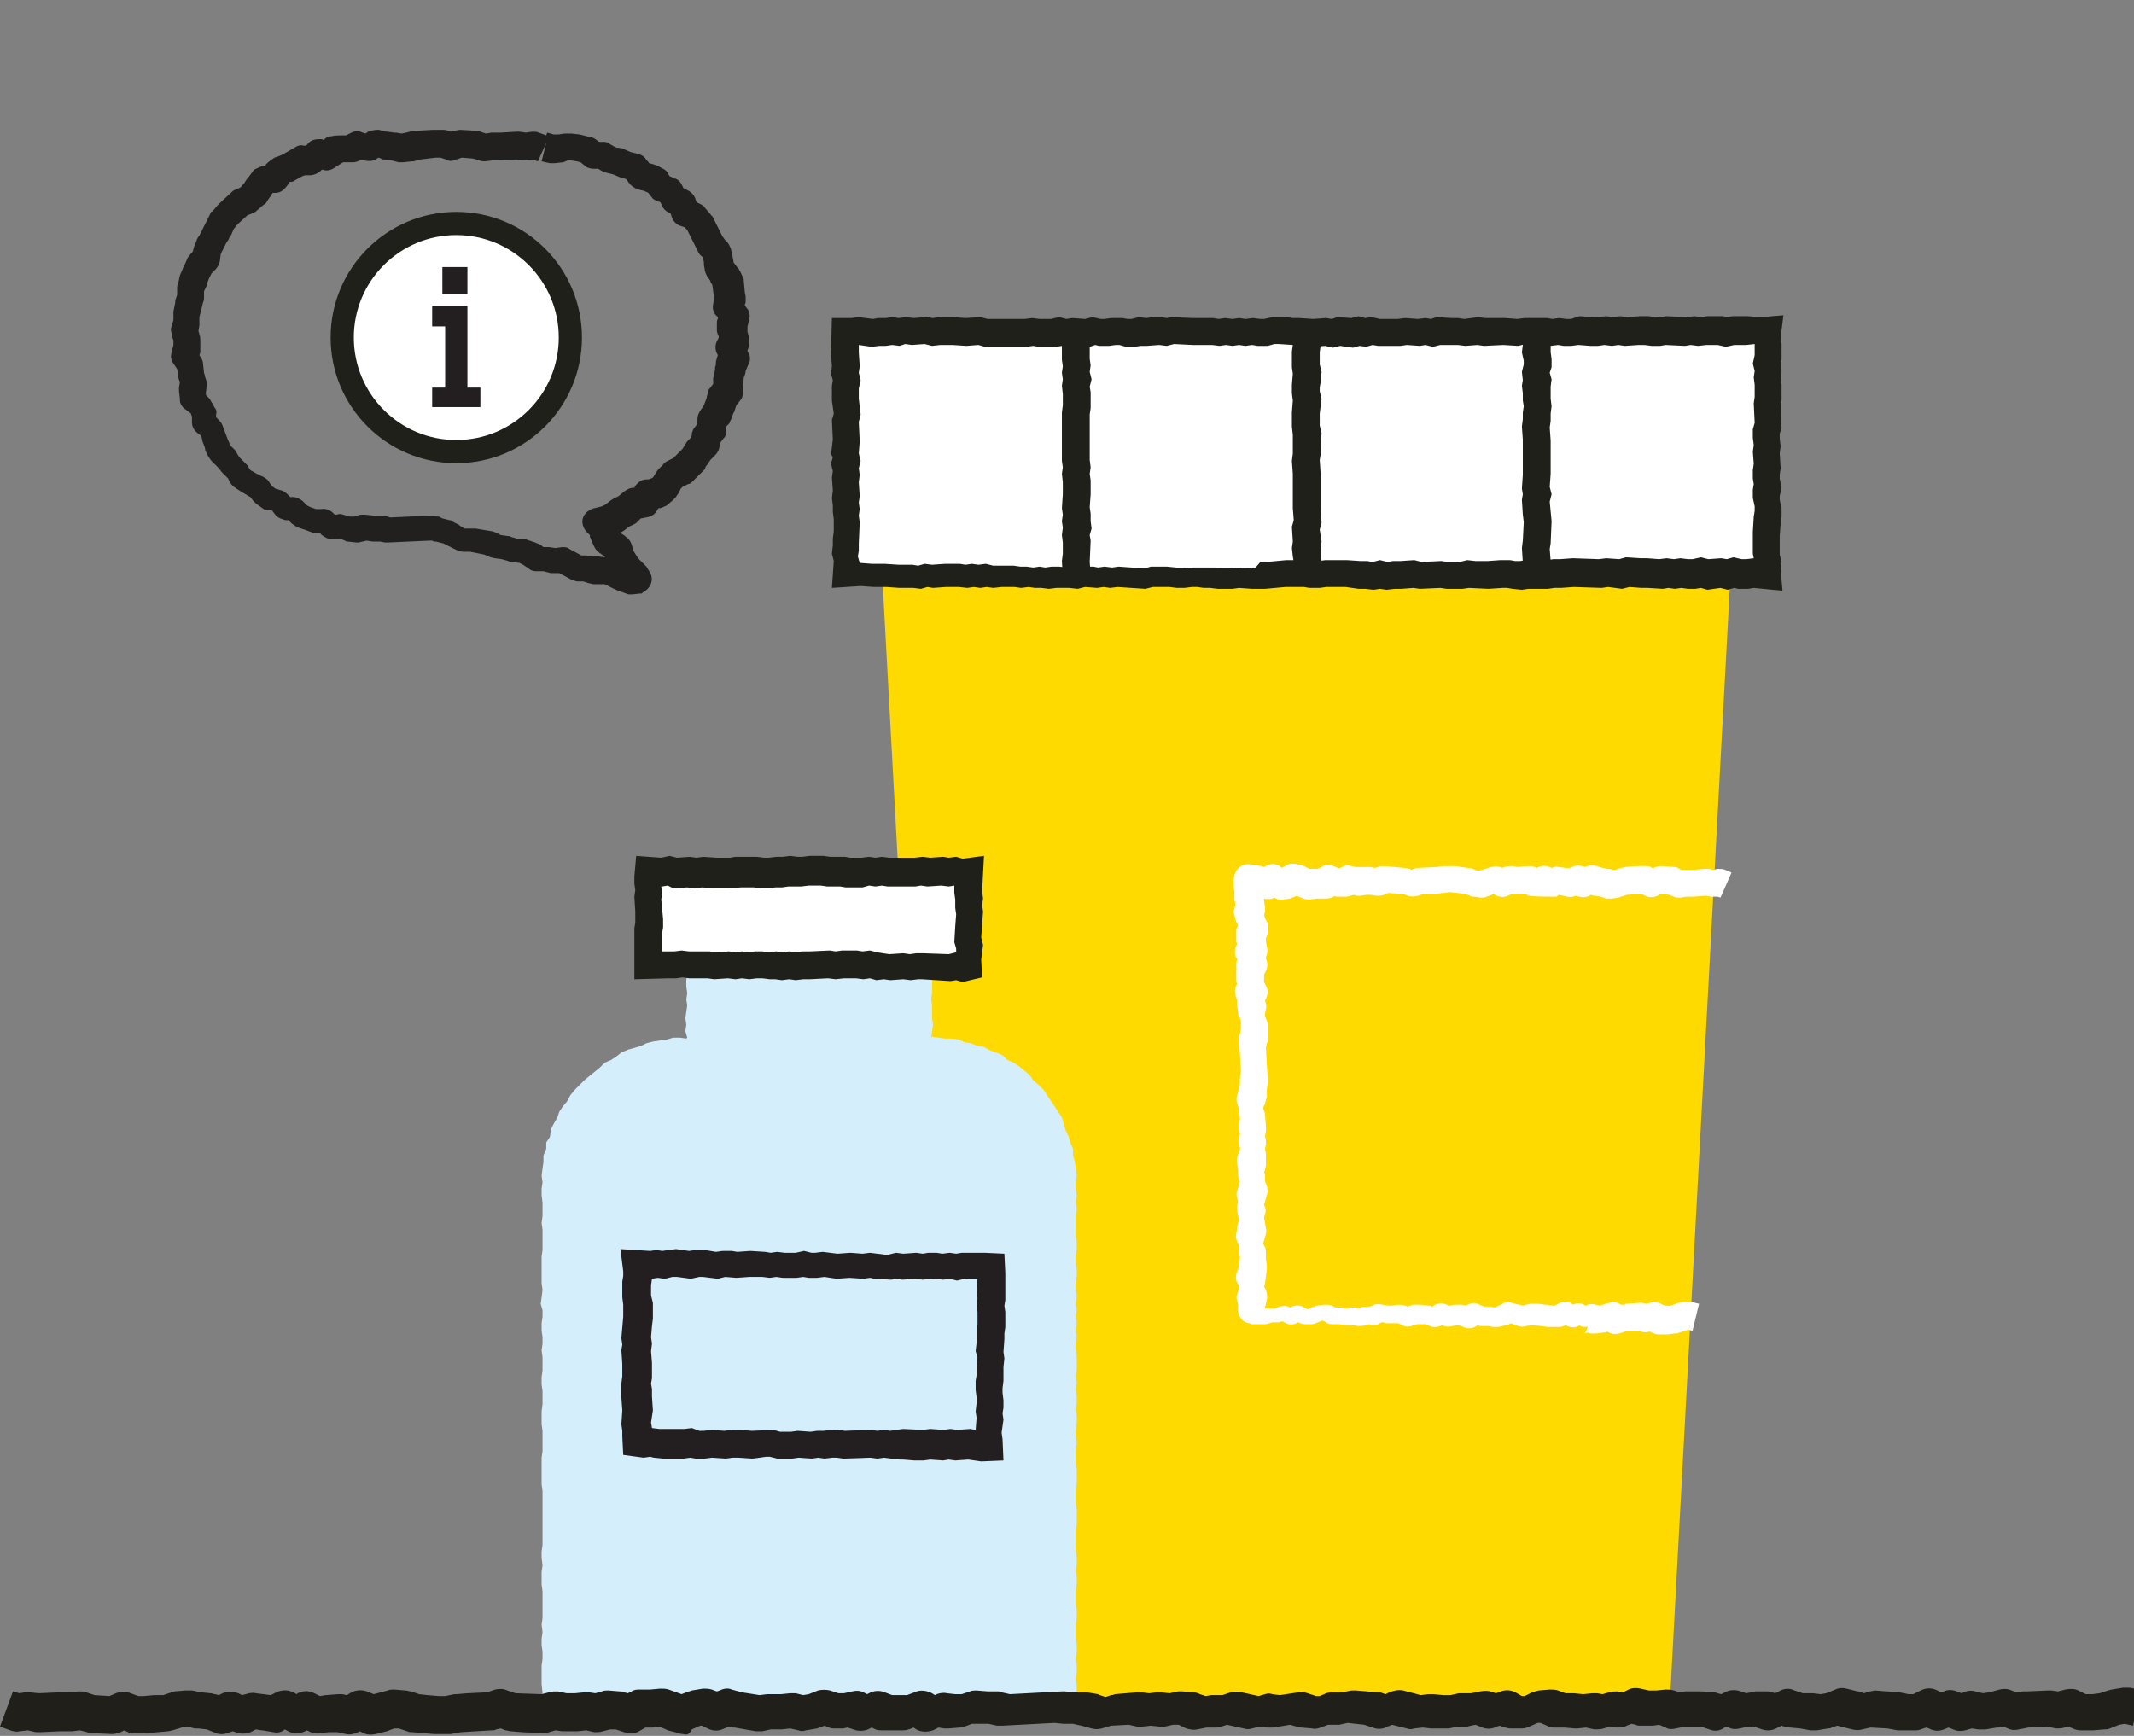 <?xml version="1.0" encoding="utf-8"?>
<!-- Generator: Adobe Illustrator 26.0.3, SVG Export Plug-In . SVG Version: 6.00 Build 0)  -->
<svg version="1.1" id="Layer_1" xmlns="http://www.w3.org/2000/svg" xmlns:xlink="http://www.w3.org/1999/xlink" x="0px" y="0px"
	 viewBox="0 0 230.1 187.2" style="enable-background:new 0 0 230.1 187.2;" xml:space="preserve">
<rect x="0" y="0" width="230.1" height="187.2" fill="#808080" stroke="none"/>
<style type="text/css">
	.st0{fill:#FEDA00;}
	.st1{fill:#D5EEFB;}
	.st2{fill:#FFFFFF;}
	.st3{fill:#20201B;}
	.st4{fill:#231F20;}
	.st5{fill:#201F1A;}
	.st6{fill:#221F1F;}
	.st7{fill:#FFFFFF;stroke:#20201B;stroke-width:2.5;stroke-miterlimit:10;}
</style>
<polygon class="st0" points="101.8,184.6 93.7,35.8 188,35.8 180,184.6 "/>
<polygon class="st1" points="116,127.5 116,128.2 116.1,128.9 116,129.6 116.1,130.4 116,131.1 116,131.8 116,132.5 116,133.3 
	116.1,134 116.1,134.7 116,135.4 116,136.1 116.1,136.9 116.1,137.6 116,138.3 116,139 116.1,139.7 116,140.5 116.1,141.2 
	116,141.9 116.1,142.6 116,143.4 116.1,144.1 116,144.8 116,145.5 116.1,146.2 116.1,147 116.1,147.7 116,148.4 116.1,149.1 
	116,149.8 116.1,150.6 116.1,151.3 116,152 116.1,152.7 116.1,153.4 116,154.2 116,154.9 116.1,155.6 116,156.3 116,157.1 
	116,157.8 116.1,158.5 116.1,159.2 116.1,160 116,160.7 116,161.4 116,162.1 116.1,162.8 116.1,163.6 116.1,164.3 116,165 
	116,165.7 116,166.5 116,167.2 116.1,167.9 116.1,168.6 116,169.4 116.1,170.1 116.1,170.8 116,171.5 116,172.3 116,173 
	116.1,173.7 116.1,174.4 116,175.2 116,175.9 116,176.6 116.1,177.3 116.1,178.1 116,178.8 116.1,179.5 116.1,180.2 116,181 
	116.1,181.7 116.1,182.4 116.1,183.2 116,183.9 116.1,184.7 115.3,184.7 114.6,184.6 113.9,184.7 113.2,184.7 112.5,184.6 
	111.7,184.6 111,184.6 110.3,184.6 109.6,184.7 108.9,184.7 108.1,184.6 107.4,184.7 106.7,184.6 106,184.7 105.3,184.6 
	104.6,184.7 103.8,184.6 103.1,184.6 102.4,184.6 101.7,184.6 101,184.7 100.3,184.6 99.5,184.6 98.8,184.6 98.1,184.7 97.4,184.7 
	96.7,184.7 95.9,184.6 95.2,184.6 94.5,184.7 93.8,184.6 93.1,184.7 92.4,184.6 91.6,184.7 90.9,184.6 90.2,184.7 89.5,184.7 
	88.8,184.6 88.1,184.5 87.3,184.6 86.6,184.7 85.9,184.7 85.2,184.6 84.4,184.5 83.7,184.6 83,184.6 82.3,184.7 81.6,184.6 
	80.9,184.6 80.1,184.6 79.4,184.7 78.7,184.7 78,184.6 77.2,184.6 76.5,184.6 75.8,184.5 75.1,184.7 74.4,184.6 73.6,184.6 
	72.9,184.6 72.2,184.7 71.5,184.7 70.8,184.7 70,184.6 69.3,184.6 68.6,184.6 67.9,184.6 67.2,184.6 66.4,184.7 65.7,184.6 
	65,184.7 64.3,184.6 63.5,184.5 62.8,184.7 62.1,184.6 61.4,184.6 60.6,184.6 59.9,184.6 59.2,184.6 58.4,184.7 58.5,183.9 
	58.4,183.2 58.5,182.5 58.4,181.7 58.4,181 58.4,180.3 58.4,179.6 58.5,178.9 58.5,178.1 58.4,177.4 58.4,176.7 58.5,176 
	58.4,175.2 58.5,174.5 58.5,173.8 58.5,173.1 58.5,172.4 58.5,171.6 58.4,170.9 58.4,170.2 58.4,169.5 58.5,168.8 58.4,168 
	58.4,167.3 58.5,166.6 58.5,165.9 58.5,165.1 58.5,164.4 58.5,163.7 58.5,163 58.5,162.3 58.5,161.6 58.5,160.8 58.4,160.1 
	58.4,159.4 58.4,158.7 58.4,157.9 58.4,157.2 58.5,156.5 58.5,155.8 58.5,155.1 58.5,154.3 58.4,153.6 58.4,152.9 58.4,152.2 
	58.5,151.4 58.5,150.7 58.5,150 58.4,149.3 58.4,148.5 58.5,147.8 58.5,147.1 58.5,146.4 58.4,145.6 58.5,144.9 58.5,144.2 
	58.4,143.5 58.4,142.7 58.5,142 58.5,141.3 58.3,140.6 58.4,139.9 58.5,139.1 58.4,138.4 58.4,137.7 58.4,137 58.4,136.2 
	58.4,135.5 58.5,134.8 58.5,134 58.5,133.3 58.5,132.6 58.4,131.9 58.5,131.1 58.5,130.4 58.5,129.7 58.4,128.9 58.4,128.2 
	58.5,127.5 58.4,126.8 58.5,126 58.6,125.3 58.6,124.6 58.9,123.9 58.9,123.2 59.3,122.6 59.4,121.8 59.7,121.2 60.1,120.5 
	60.3,119.9 60.7,119.3 61.2,118.7 61.5,118.1 62,117.5 62.5,117 63,116.5 63.6,116 64.1,115.6 64.7,115.1 65.2,114.6 65.9,114.3 
	66.5,113.9 67,113.5 67.7,113.2 68.4,113 69.1,112.8 69.7,112.5 70.5,112.3 71.2,112.2 71.9,112.1 72.6,111.9 73.3,111.9 74,112 
	74.1,111.9 73.9,111.2 74,110.5 73.9,109.8 74,109.1 74.1,108.4 74,107.8 74.1,107.1 74,106.4 74,105.7 74.1,105 74.1,104.3 
	74.7,104.2 75.4,104.3 76.2,104.4 76.9,104.3 77.6,104.2 78.3,104.3 79,104.2 79.7,104.2 80.4,104.4 81.1,104.2 81.9,104.2 
	82.6,104.2 83.3,104.2 84,104.2 84.7,104.3 85.4,104.4 86.1,104.3 86.9,104.4 87.6,104.3 88.3,104.2 89,104.3 89.7,104.4 
	90.4,104.2 91.1,104.3 91.8,104.2 92.6,104.2 93.3,104.2 94,104.3 94.7,104.3 95.4,104.3 96.1,104.4 96.9,104.3 97.6,104.3 
	98.3,104.4 99,104.3 99.7,104.2 100.4,104.3 100.4,105 100.5,105.7 100.5,106.4 100.5,107.1 100.4,107.7 100.5,108.4 100.5,109.1 
	100.5,109.8 100.6,110.5 100.5,111.2 100.4,111.9 100.5,111.8 101.2,111.9 101.9,112 102.6,112 103.4,112.1 104,112.4 104.7,112.5 
	105.4,112.8 106.1,112.9 106.8,113.3 107.4,113.5 108.1,113.8 108.6,114.3 109.3,114.6 109.9,115 110.5,115.5 111,115.9 
	111.4,116.5 112,117 112.5,117.5 112.9,118.1 113.3,118.7 113.7,119.3 114.1,119.9 114.5,120.5 114.7,121.2 114.9,121.9 
	115.2,122.5 115.4,123.2 115.7,123.9 115.7,124.6 115.9,125.3 116,126 116.1,126.8 "/>
<polygon class="st2" points="104.6,104.3 103.9,104.4 103.1,104.2 102.4,104.4 101.7,104.3 101,104.3 100.3,104.3 99.6,104.2 
	98.8,104.2 98.1,104.3 97.4,104.2 96.7,104.3 95.9,104.4 95.2,104.3 94.5,104.4 93.8,104.2 93.1,104.3 92.3,104.2 91.6,104.2 
	90.9,104.2 90.2,104.3 89.5,104.2 88.7,104.2 88,104.3 87.3,104.3 86.6,104.3 85.8,104.3 85.1,104.3 84.4,104.3 83.7,104.2 
	83,104.3 82.2,104.2 81.5,104.3 80.8,104.4 80.1,104.3 79.4,104.4 78.6,104.3 77.9,104.4 77.2,104.4 76.5,104.2 75.7,104.3 
	75,104.3 74.3,104.3 73.6,104.2 72.8,104.3 72.1,104.3 71.4,104.3 70.6,104.3 69.9,104.3 69.8,103.6 69.9,102.8 69.9,102.1 
	69.8,101.4 69.9,100.7 70,99.9 70,99.2 69.9,98.5 69.9,97.8 69.8,97 69.9,96.3 69.8,95.6 69.8,94.8 69.9,94.1 70.6,94.1 71.3,94.1 
	72.1,94 72.8,94.2 73.5,94.1 74.2,94 74.9,94.1 75.7,94.1 76.4,94.1 77.1,94.2 77.8,94.2 78.5,94.2 79.3,94.1 80,94.1 80.7,94.1 
	81.4,94.1 82.1,94.2 82.9,94.2 83.6,94.1 84.3,94.2 85,94.1 85.8,94.2 86.5,94.2 87.2,94 87.9,94.1 88.7,94 89.4,94.1 90.1,94.1 
	90.8,94.1 91.5,94.2 92.3,94.2 93,94.2 93.7,94.1 94.4,94.2 95.1,94 95.9,94.2 96.6,94.1 97.3,94.1 98,94.1 98.8,94.1 99.5,94 
	100.2,94.2 100.9,94.1 101.7,94.1 102.4,94.2 103.1,94.1 103.9,94.2 104.6,94.1 104.6,94.8 104.5,95.6 104.5,96.3 104.6,97 
	104.5,97.7 104.7,98.5 104.6,99.2 104.5,99.9 104.5,100.6 104.5,101.4 104.7,102.1 104.6,102.8 104.5,103.6 "/>
<path class="st3" d="M103.8,105.9l-0.7-0.2l-0.6,0.1l-3.1-0.2H99l-0.8,0.1l-0.8-0.1l-1.4,0.1l-0.7-0.1l-0.8,0.1l-0.7-0.2l-0.7,0.1
	l-0.8-0.1H91l-0.9,0.1l-0.8-0.1l-2,0.1h-0.7l-0.8,0.1l-0.7-0.1l-0.8,0.1l-0.7-0.1H83l-0.8-0.1h-0.6l-0.8,0.1l-0.8-0.1l-0.7,0.1
	l-0.8-0.1l-1.5,0.1l-0.7-0.1h-0.6H75h-0.7l-0.7-0.1l-0.7,0.1h-0.8l-3.7,0.1v-2.3v-0.8v-1.4v-1l0.1-0.6v-0.6v-0.6l-0.1-1.6l0.1-0.7
	l-0.1-0.7v-0.8l0.2-2.2l2.7,0.2l0.9-0.2l0.8,0.2l1.4-0.1l0.7,0.1l0.7-0.1l1.5,0.1H78h0.7l0.6-0.1h1.5h0.8l0.8,0.1h0.5l0.8-0.1h0.7
	l0.8-0.1l0.8,0.1h0.5l0.8-0.1H88h0.8l0.7,0.1h0.6h1l0.6,0.1h1.2l0.8-0.1l0.7,0.1l0.7-0.1l0.8,0.1h1.3H98h0.6l0.9-0.1l0.8,0.1
	l1.4-0.1l0.6,0.1l0.8-0.1l0.7,0.2l2.3-0.3l-0.2,3.8l0.1,0.8l-0.1,0.7l0.1,0.7l-0.2,2.8l0.2,0.8l-0.2,1.6l0.1,1.9L103.8,105.9z
	 M95.2,102.8l0.7,0.1l1.5-0.1l0.7,0.1l0.7-0.1h0.7l2.8,0.1l0.8-0.2v-0.4l-0.2-0.7l0.1-1.7l0.1-1.3l-0.1-0.7l0-0.9l-0.1-0.7v-0.8
	l-0.6,0.1l-0.8-0.1l-1.5,0.1l-0.7-0.1l-0.6,0.1H98h-0.8h-1.5l-0.6-0.1l-0.7,0.1l-0.7-0.1L93,95.7h-1.8l-0.6-0.1H90h-0.8l-0.7-0.1
	h-0.7h-0.6l-0.8,0.1h-0.8l-0.6,0l-0.7,0.1h-0.7l-0.8,0.1H82l-0.7-0.1h-0.6h-0.8l-1.4,0.1h-0.8H77l-1.3-0.1l-0.8,0.1l-0.8-0.1
	l-1.5,0.1L72,95.5l-0.6,0.1h-0.1l0.1,0.7L71.3,97l0.2,2.1v0.9l-0.1,0.6v0.6v1.4H72h0.7l0.8-0.1l0.8,0.1h0.6h0.8h0.8l0.7,0.1l1.4-0.1
	l0.7,0.1l0.7-0.1l0.7,0.1l0.7-0.1h0.8l0.7,0.1l0.8-0.1l0.7,0.1l0.7-0.1l0.7,0.1l0.7-0.1h0.8l2.2-0.1l0.6,0.1l0.7-0.1h1.6l0.6,0.1
	l0.8-0.1l0.8,0.2L95.2,102.8z"/>
<path class="st4" d="M96.1,157.3l-0.8-0.1l-0.7,0.1l-0.8-0.1l-2.9,0.1l-0.7-0.1h-0.5l-0.8,0.1l-0.7-0.1l-0.7,0.1l-1.4-0.1l-0.7,0.1
	h-0.8h-0.8l-0.8-0.2h-0.4l-0.7,0.1l-0.8,0.1l-1.5-0.1H79l-0.8,0.1l-1.5-0.1l-0.7,0.1h-1l-0.6-0.1l-0.7,0.1h-0.8h-1.4l-1-0.1
	l-0.4-0.1l-0.7,0.1l-2.2-0.3l-0.1-2v-0.6l-0.1-0.7l0.1-1.5l-0.1-1.4V150v-0.8l0.1-0.8v-0.6v-0.7l-0.1-1.5l0.1-0.6l-0.1-0.7l0.2-2.3
	v-0.7v-0.6l-0.1-0.8v-0.7v-1l0.1-0.6v-0.5l-0.3-2.4l3.2,0.2l0.7-0.1l0.6,0.1l0.7-0.1l0.8-0.1l1.4,0.2l0.7-0.1h1l1.2,0.2l0.7-0.1h1
	l0.6,0.1l1.4-0.1l1.6,0.1l0.6,0.1l0.7-0.1l0.8,0.1h1.2l0.9-0.2l0.8,0.2h0.4l0.8-0.1l1.6,0.2l1.4-0.1l1.3,0.1l0.8-0.1l1.6,0.2h0.4
	l0.8-0.2l0.8,0.1l1.4-0.1l0.7,0.1l0.6-0.1h0.9l0.6,0.1l0.8-0.1l0.7,0.1l0.6-0.1h0.9h0.7h0.9l2.1,0.1l0.1,2.1v1.5v0.7v0.7l-0.1,0.6
	l0.1,0.7v0.8v0.8l-0.1,0.7v0.6l-0.1,1.4l0.1,0.7l-0.1,0.9v1.5l-0.1,0.8v0.5l0.1,0.8v0.8l-0.1,0.6l0.1,0.7l-0.2,1.4l0.1,0.7l0.1,2.3
	l-2.4,0.1l-1.4-0.2l-1.4,0.1l-0.7-0.1l-0.6,0.1l-1.4-0.1l-0.7,0.1h-1l-1.2-0.1H97L96.1,157.3z M75.4,154.3h0.5l0.8-0.1l1.4,0.1
	l0.8-0.1h0.8l1.4,0.1l2.3-0.1l0.7,0.2h0.6h0.6l0.7-0.1l1.4,0.1l0.7-0.1h0.7l0.8-0.1h0.8l0.7,0.1l2.8-0.1l0.7,0.1l0.7-0.1l0.7,0.1
	l0.6-0.1l0.8-0.1l2.1,0.1l0.8-0.1l1.4,0.1l0.8-0.1l0.7,0.1l1.4-0.1l0.6,0.1l0.1-1.3l-0.1-0.7l0.1-0.9v-0.6l-0.1-0.8v-1l0.1-0.6V147
	l0.1-0.6l-0.2-0.7l0.1-0.9v-0.6v-0.7l0.1-0.7v-0.7v-0.6l-0.1-0.7l0.1-0.8l-0.1-0.7l0.1-1.4H104l-0.8,0.2l-0.8-0.2l-0.7,0.1l-0.8-0.1
	h-0.5l-0.9,0.1l-0.8-0.1l-1.4,0.1l-0.6-0.1l-0.6,0.1l-1.8-0.1l-0.5-0.1l-0.7,0.1l-1.5-0.1l-1.4,0.1l-1.3-0.2l-0.8,0.1h-0.9l-0.6-0.1
	l-0.7,0.1h-1.5l-0.7-0.1l-0.7,0.1l-0.8-0.1h-1.4l-1.4,0.1l-1.2-0.1l-0.8,0.2l-1.6-0.2h-0.4l-0.9,0.2l-1.5-0.2h-0.5l-0.8,0.2
	l-0.8-0.1l-0.6,0.1l-0.1,0.7v1.1l0.2,0.8v0.8v0.9l-0.1,0.8l-0.1,1.2l0.1,0.7l-0.1,0.8l0.1,1.3v0.8v0.8l-0.1,0.6l0.1,0.6v0.8l0.1,1.5
	l-0.2,1.3l0.1,0.6l0.8,0.1h0.6h1.4h0.7l0.8-0.1L75.4,154.3z"/>
<polygon class="st2" points="190.6,62.1 189.8,62 189.1,62 188.4,62.1 187.7,62.1 186.9,61.9 186.2,62.1 185.5,62 184.8,62 
	184.1,62.1 183.4,61.9 182.6,62.1 181.9,62.1 181.2,62 180.5,62.1 179.8,62 179.1,62.1 178.3,62.1 177.6,62 176.9,62 176.2,62 
	175.5,61.9 174.7,62.1 174,62 173.3,62 172.6,62.1 171.9,62.1 171.2,62 170.4,62 169.7,62 169,62 168.3,62.1 167.6,62 166.8,62.1 
	166.1,62 165.4,62.1 164.7,62 164,62.1 163.3,62.1 162.5,62 161.8,62 161.1,62 160.4,62.1 159.7,62.1 159,62.1 158.2,62 157.5,62.1 
	156.8,62.1 156.1,62.1 155.4,62 154.6,62 153.9,62.1 153.2,62.1 152.5,62 151.8,62 151,62.1 150.3,62.1 149.6,62.1 148.9,62 
	148.2,62.1 147.4,62.1 146.7,62.1 146,62 145.3,62 144.6,62 143.9,62 143.1,62 142.4,62.1 141.7,62.1 141,62 140.3,62 139.5,62 
	138.8,62 138.1,62 137.4,62.1 136.7,62.1 135.9,62.1 135.2,62.1 134.5,62.1 133.8,62 133.1,62.1 132.4,62.1 131.6,62.1 130.9,62 
	130.2,62 129.5,62 128.8,62 128,62.1 127.3,62.1 126.6,62 125.9,62 125.2,62 124.5,62 123.7,62.1 123,62.1 122.3,62 121.6,62 
	120.9,62 120.1,62 119.4,61.9 118.7,62 118,62 117.3,62 116.5,62.1 115.8,62 115.1,62 114.4,62 113.7,62 112.9,62.1 112.2,62.1 
	111.5,62.1 110.8,62.1 110,62.1 109.3,62 108.6,62 107.9,62 107.2,62.1 106.4,61.9 105.7,62.1 105,62 104.3,62.1 103.6,62 102.8,62 
	102.1,62 101.4,62 100.7,62.1 99.9,62 99.2,62.1 98.5,62 97.8,62 97,62 96.3,62 95.6,62 94.9,62 94.1,62 93.4,62 92.7,61.9 92,62 
	91.2,62 91.3,61.3 91.3,60.6 91.1,59.9 91.2,59.1 91.2,58.4 91.3,57.7 91.3,56.9 91.3,56.2 91.2,55.5 91.3,54.8 91.2,54 91.3,53.3 
	91.3,52.6 91.2,51.8 91.3,51.1 91.1,50.4 91.3,49.7 91.1,48.9 91.2,48.2 91.3,47.5 91.2,46.8 91.2,46 91.1,45.3 91.3,44.6 
	91.2,43.8 91.2,43.1 91.2,42.4 91.1,41.6 91.3,40.9 91.1,40.2 91.3,39.5 91.2,38.7 91.1,38 91.2,37.3 91.2,36.5 91.2,35.8 
	91.9,35.8 92.7,35.7 93.4,35.8 94.1,35.9 94.8,35.8 95.5,35.8 96.2,35.7 97,35.8 97.7,35.7 98.4,35.8 99.1,35.8 99.8,35.7 
	100.5,35.9 101.3,35.8 102,35.8 102.7,35.8 103.4,35.8 104.1,35.8 104.8,35.8 105.6,35.7 106.3,35.9 107,35.8 107.7,35.8 
	108.4,35.9 109.2,35.8 109.9,35.8 110.6,35.8 111.3,35.7 112,35.8 112.8,35.8 113.5,35.9 114.2,35.7 114.9,35.9 115.6,35.8 
	116.3,35.8 117.1,35.9 117.8,35.7 118.5,35.8 119.2,35.8 119.9,35.7 120.6,35.7 121.4,35.9 122.1,35.8 122.8,35.7 123.5,35.8 
	124.2,35.7 125,35.7 125.7,35.8 126.4,35.7 127.1,35.7 127.8,35.8 128.6,35.8 129.3,35.8 130,35.8 130.7,35.8 131.4,35.9 
	132.1,35.8 132.9,35.8 133.6,35.8 134.3,35.8 135,35.8 135.7,35.9 136.5,35.9 137.2,35.7 137.9,35.7 138.6,35.7 139.3,35.8 
	140.1,35.7 140.8,35.8 141.5,35.9 142.2,35.8 142.9,35.7 143.7,35.9 144.4,35.7 145.1,35.8 145.8,35.9 146.5,35.7 147.2,35.8 
	148,35.7 148.7,35.8 149.4,35.8 150.1,35.9 150.8,35.8 151.6,35.7 152.3,35.8 153,35.8 153.7,35.7 154.4,35.9 155.1,35.7 
	155.9,35.7 156.6,35.8 157.3,35.8 158,35.9 158.7,35.8 159.4,35.7 160.2,35.8 160.9,35.8 161.6,35.8 162.3,35.7 163.1,35.8 
	163.8,35.9 164.5,35.7 165.2,35.7 165.9,35.7 166.7,35.7 167.4,35.9 168.1,35.8 168.8,35.9 169.5,35.9 170.3,35.7 171,35.8 
	171.7,35.8 172.4,35.8 173.1,35.7 173.9,35.8 174.6,35.7 175.3,35.8 176,35.7 176.8,35.7 177.5,35.7 178.2,35.8 178.9,35.8 
	179.6,35.7 180.4,35.7 181.1,35.8 181.8,35.8 182.5,35.7 183.3,35.9 184,35.7 184.7,35.7 185.4,35.7 186.2,35.9 186.9,35.7 
	187.6,35.7 188.3,35.7 189.1,35.7 189.8,35.8 190.5,35.8 190.5,36.5 190.6,37.2 190.6,38 190.6,38.7 190.5,39.4 190.6,40.1 
	190.5,40.9 190.6,41.6 190.6,42.3 190.6,43.1 190.5,43.8 190.6,44.5 190.6,45.2 190.6,46 190.4,46.7 190.4,47.4 190.5,48.2 
	190.5,48.9 190.5,49.6 190.6,50.3 190.4,51.1 190.5,51.8 190.6,52.5 190.4,53.2 190.4,54 190.6,54.7 190.6,55.4 190.5,56.2 
	190.5,56.9 190.5,57.6 190.5,58.4 190.5,59.1 190.5,59.8 190.6,60.6 190.5,61.3 "/>
<path class="st3" d="M192.2,63.7l-3.1-0.3l-0.6,0.1h-1.1l-0.4-0.1l-0.7,0.2l-0.8-0.2l-1.4,0.2l-0.7-0.2l-0.6,0.1H182l-0.7-0.1
	l-0.7,0.1l-0.7-0.1l-0.6,0.1l-1.6-0.1H177l-1.3-0.1l-0.8,0.2l-1.5-0.2l-0.7,0.1l-3-0.1l-1.4,0.1h-0.7l-0.7,0.1h-0.8h-0.6h-0.7
	l-0.7,0.1l-1-0.1l-0.6-0.1H162l-1.5,0.1l-2.1-0.1l-0.7,0.1h-0.9H156l-0.7-0.1l-2.2,0.1l-0.7-0.1l-1.3,0.1h-0.7l-0.9,0.1l-0.7-0.1
	l-0.7,0.1l-0.9-0.1h-0.7l-1.4-0.2h-0.7H143l-0.7,0.1h-1.1l-0.6-0.1h-2l-2.2,0.2h-0.7H135l-1.4-0.1l-0.7,0.1h-0.8h-0.8l-0.8-0.1h-0.7
	l-0.7-0.1h-0.6l-0.8,0.1h-0.8l-0.8-0.1h-0.6h-0.6h-0.6l-0.8,0.2l-3-0.2l-0.8,0.1l-0.7-0.1l-0.7,0.1l-1.3-0.1l-0.8,0.2l-0.9-0.1H115
	h-0.6h-0.5l-0.8,0.1l-0.8-0.1h-0.7l-0.7-0.1l-0.8,0.1l-0.7-0.1h-0.6H108l-0.9,0.1l-0.7-0.1l-0.7,0.1l-0.7-0.1l-0.7,0.1l-0.9-0.1
	h-0.6H102l-1.4,0.1l-0.6-0.1l-0.7,0.2l-0.8-0.1H97l-1.4-0.1h-1.4l-1.4-0.1l-3.1,0.2l0.2-2.9l-0.2-0.8l0.1-0.9v-0.7l0.1-0.8V56
	l-0.1-0.8v-0.7l-0.1-0.8l0.1-0.8l-0.1-1.4l0.1-0.7L89.6,50l0.2-0.7L89.6,49l0.2-1.6l-0.1-2.1l0.2-0.7l-0.2-1.4v-0.8v-0.8l0.1-0.6
	l-0.2-0.7l0.1-0.8l-0.1-1.4l0.1-3.8h2.1l0.8-0.1l1.5,0.2l0.6-0.1h0.8l0.7-0.1l0.7,0.1l0.8-0.1l0.8,0.1l1.4-0.1l0.7,0.1l0.6-0.1h0.8
	h0.7l1.4,0.1l1.6-0.1l0.8,0.2h0.5h1.5h2l0.8-0.1l0.8,0.1h0.6h0.6l0.9-0.2l0.8,0.2l0.6-0.1l1.4,0.1l0.8-0.2l0.9,0.2h0.4l0.7-0.1h1.2
	l0.6,0.1h0.4l0.8-0.2l0.8,0.1l0.7-0.1h0.9l0.6,0.1l0.5-0.1l2.3,0.1h0.6h1.6l0.6,0.1l0.7-0.1l0.8,0.1l0.7-0.1l0.7,0.1l0.8-0.1
	l0.8,0.1h0.4l0.9-0.2h1.5l0.7,0.1h0.7l1.5,0.1l1.4-0.1l0.6,0.1l0.6-0.2l1.5,0.1l0.8-0.2l0.7,0.2l0.7-0.1l0.9,0.2h0.6h0.7h0.6
	l0.8-0.1l1.4,0.1l0.8-0.1l0.6,0.1l0.6-0.2l1.6,0.1h0.7l0.7,0.1l1.5-0.2l0.7,0.1h0.6h1.6l1.3,0.1l0.8-0.1h0.7h0.8h0.9l0.6,0.1
	l0.7-0.1l0.8,0.1h0.5l0.9-0.3l1.5,0.1h0.6l0.8-0.1l0.7,0.1l0.8-0.1l0.8,0.1l1.3-0.1h1l0.6,0.1h0.5l0.8-0.1l2.2,0.1l0.8-0.1l0.7,0.1
	l0.7-0.1h0.7h1l0.4,0.1l0.6-0.1h1.6l1.5,0.1l2.4-0.2l-0.3,2.4l0.1,0.7v1.6l-0.1,0.7l0.1,0.7l-0.1,0.7l0.1,0.7v0.8v0.8l-0.1,0.7
	l0.1,2.3l-0.2,0.7v0.5l0.1,0.8l-0.1,0.8l0.1,1.6l-0.1,0.7v0.4l0.2,1l-0.2,0.9v0.4l0.2,0.9v0.9l-0.1,0.8l-0.1,1.3v1.4v0.6l0.2,0.8
	l-0.1,0.8L192.2,63.7z M135.9,60.6h0.7l2.1-0.2h2.4l0.7,0.1h0.4l0.7-0.1h1.6h0.7l1.5,0.1h0.7l0.6,0.1l0.8-0.2l0.8,0.2l0.6-0.1h0.8
	l1.5-0.1l0.8,0.2l2.1-0.1l0.7,0.1h0.7h0.6l0.8-0.2l0.9,0.1h1.3l1.4-0.1h1l0.6,0.1h0.5l0.7-0.1h0.8h0.7h0.7l0.7-0.1h0.7l1.4-0.1
	l2.8,0.1l0.8-0.1l1.4,0.1l0.7-0.2l1.6,0.1h0.7l1.3,0.1l0.8-0.1l0.8,0.1l0.7-0.1l0.8,0.1h0.5l0.9-0.2l0.8,0.2l1.4-0.1l0.6,0.1
	l0.7-0.2l0.9,0.2h0.5l0.8-0.1l-0.1-0.5v-0.9v-1.4l0.1-1.7l0.1-0.6v-0.5l-0.2-0.9v-0.9l0.1-0.6l-0.1-0.6v-0.9l0.1-0.7l-0.1-1.3
	l0.1-0.7l-0.1-0.8v-0.9l0.2-0.7l-0.1-2.1l0.1-0.7v-0.6v-0.7l-0.1-0.8l0.1-0.7l-0.2-0.8l0.2-0.9v-1.2l-0.9,0.1H187l-0.9,0.2l-0.9-0.2
	h-0.6H184l-0.9,0.1l-0.8-0.1l-0.6,0.1l-2.1-0.1l-0.6,0.1h-0.9l-0.8-0.1h-0.6l-1.5,0.1l-0.7-0.1l-0.7,0.1l-0.8-0.1l-0.7,0.1h-0.8
	l-1.3-0.1l-0.8,0.1h-0.8l-0.6-0.1l-0.8,0.1l-0.8-0.2h-0.6H165h-0.5l-0.8,0.2l-1.6-0.1l-2.1,0.1l-0.7-0.1l-1.3,0.1l-0.8-0.1h-0.7
	h-1.2l-0.8,0.2l-0.8-0.2l-0.6,0.1l-1.4-0.1l-0.7,0.1h-0.8h-0.8h-0.8l-0.6-0.1l-0.7,0.2l-0.7-0.1l-0.7,0.2l-1.4-0.2l-0.8,0.2
	l-0.8-0.2l-1.4,0.1l-1.4-0.2h-0.7l-1.5-0.1h-0.5l-0.7,0.2h-1.1l-0.6-0.1l-0.7,0.1l-0.7-0.1l-0.7,0.1l-0.7-0.1l-0.7,0.1l-0.8-0.1
	h-1.4h-0.7l-2-0.1l-0.8,0.2l-0.8-0.1l-1.4,0.1H123l-0.7,0.1h-0.9l-0.7-0.2h-0.4l-0.7,0.1h-1.1l-0.4-0.1l-0.6,0.2l-1.5-0.1l-0.8,0.1
	l-0.7-0.1l-0.6,0.1H113h-1l-0.6-0.1l-0.7,0.1h-2.2H107h-0.8l-0.7-0.2l-1.3,0.1l-1.5-0.1h-0.6h-0.7l-0.9,0.1l-0.8-0.2l-1.4,0.1
	l-0.7-0.1L97,37.3l-0.8-0.1l-0.7,0.1h-0.7L94,37.4l-1.4-0.2l0,0V38l0.1,1.5l-0.1,0.7l0.2,0.8l-0.2,0.9V43l0.2,1.7l-0.2,0.8l0.1,2.1
	l-0.1,1.3l0.2,0.8l-0.2,0.8l0.1,0.7L92.6,52l0.1,1.5l-0.1,0.7l0.1,0.7l-0.1,0.7l0.1,0.7l-0.1,2.3v0.8L92.5,60l0.2,0.7l1.3,0.1h1.4
	l1.5,0.1h1.5L99,61l0.7-0.2l0.8,0.1l1.4-0.1h0.8h0.8l0.6,0.1l0.7-0.1l0.7,0.1l0.8-0.1l0.8,0.2h0.6h0.8h0.8l0.7,0.1h0.7l0.7,0.1
	l0.7-0.1l0.6,0.1l0.7-0.1h0.8l0.8,0.1h0.8l0.5,0.1l0.6-0.2h1l0.5,0.1l0.7-0.1l0.8,0.1l0.7-0.1l2.8,0.2l0.7-0.2h1h0.7l1,0.1l0.6,0.1
	h0.5l0.8-0.1h0.8h0.7h0.8l0.7,0.1h0.7h0.6l0.8-0.1l0.9,0.1h0.6L135.9,60.6z"/>
<polygon class="st3" points="164.3,62.2 164.1,59.1 164.2,58.3 164.3,56.3 164.2,55.5 164.1,53.9 164.2,53.3 164.1,52.7 164.2,51.2 
	164.2,50.4 164.2,49.6 164.2,48.2 164.2,47.4 164.1,46 164.2,45.2 164.2,44.5 164.3,43.8 164.2,43.2 164.2,42.4 164.1,41.6 
	164.2,41 164.1,40.1 164.3,39.3 164.3,38.9 164.1,38 164.2,37.2 164.2,36.6 164.2,35.8 167.2,35.8 167.2,36.5 167.2,37.3 167.2,38 
	167.3,38.7 167.3,39.6 167.1,40.2 167.3,40.9 167.2,41.7 167.2,42.3 167.2,43 167.3,43.8 167.2,44.6 167.2,45.4 167.1,46.1 
	167.2,47.5 167.2,48.3 167.2,49.7 167.2,50.4 167.2,51.1 167.1,52.5 167.3,53.3 167.1,54.1 167.3,56.2 167.2,58.6 167.1,59.2 
	167.2,60.5 167.3,61.9 "/>
<polygon class="st3" points="142.3,62.3 139.3,61.8 139.4,61.2 139.5,60.6 139.4,60 139.3,59.1 139.4,58.4 139.3,56.8 139.5,56.1 
	139.4,54.8 139.4,54.1 139.4,53.3 139.4,52.6 139.4,51.1 139.3,49.7 139.4,48.9 139.4,48.1 139.4,46.9 139.3,46 139.3,44.5 
	139.4,43.2 139.3,42.4 139.3,41.5 139.4,40.3 139.3,39.6 139.3,38.7 139.3,37.9 139.5,36.5 139.4,36 142.4,35.6 142.5,36.5 
	142.3,38 142.3,38.8 142.3,39.3 142.5,40.1 142.4,41.2 142.3,41.8 142.3,42.2 142.5,43 142.3,44.6 142.3,45.9 142.5,46.7 
	142.4,48.3 142.4,49 142.3,49.6 142.4,51.1 142.4,52.7 142.4,53.2 142.4,54 142.4,54.8 142.5,56.4 142.3,57.1 142.5,58.4 
	142.4,59.1 142.4,59.8 142.5,60.5 142.4,61.6 "/>
<polygon class="st3" points="114.6,62.2 114.5,60.5 114.6,59.7 114.6,58.5 114.5,57.7 114.6,56.9 114.5,56.2 114.6,55.5 114.5,54.8 
	114.6,53.3 114.6,52 114.5,51.1 114.6,50.4 114.5,49.7 114.5,48.2 114.5,47.5 114.5,46.8 114.5,46 114.5,45.3 114.5,44.5 
	114.6,43.7 114.6,43.1 114.6,42.5 114.5,41.6 114.6,40.9 114.5,40.2 114.6,39.5 114.5,38.8 114.5,38 114.5,37.3 114.6,35.7 
	117.6,35.8 117.5,37.2 117.5,37.9 117.5,38.7 117.6,39.4 117.5,40.1 117.7,40.9 117.5,41.7 117.6,42.3 117.6,43.1 117.6,44 
	117.5,44.7 117.5,45.3 117.5,46 117.5,46.7 117.5,47.5 117.5,48.2 117.5,49.6 117.6,50.4 117.5,51.1 117.6,51.8 117.6,53.3 
	117.5,54.7 117.6,55.4 117.6,56.2 117.7,57 117.5,57.7 117.6,58.3 117.5,60.6 117.6,61.9 "/>
<path class="st5" d="M73.7,187c-0.2,0-0.3,0-0.5-0.1l-1.2-0.3l-0.2-0.1l-0.7-0.3l-0.7,0.1h-0.8l-0.7,0.4c-0.5,0.3-1,0.3-1.6,0.1
	l-0.9-0.3h-0.6l-0.8,0.2c-0.3,0.1-0.6,0.1-0.9,0.1l-0.9-0.2l-0.9,0.1H62h-1.2c-0.1,0-0.2,0-0.2,0l-0.7-0.1l-0.7,0.2
	c-0.2,0.1-0.4,0.1-0.6,0.1l-2.3-0.1l-1.2-0.1c-0.2,0-0.4-0.1-0.6-0.1l-0.5-0.2l-0.5,0.1c-0.1,0.1-0.3,0.1-0.5,0.1l-3.3,0.2l-1.1,0.2
	c-0.1,0-0.3,0-0.4,0H47h-0.2l-1.2-0.1l-1.1-0.1c-0.2,0-0.4,0-0.6-0.1l-0.9-0.3h-0.5l-0.8,0.3l-1.2,0.3c-0.5,0.1-1,0.1-1.5-0.2
	l-0.2-0.1l-0.2,0.1c-0.4,0.2-0.9,0.3-1.3,0.2l-0.9-0.2h-0.9l-1.1,0.1c-0.4,0-0.8,0-1.1-0.2l-0.2-0.1l-0.2,0.1
	c-0.6,0.3-1.4,0.3-2-0.1l-0.2-0.1l-0.1,0.1c-0.3,0.2-0.7,0.3-1.1,0.2l-1.2-0.2h-0.1l-0.6-0.1l-0.6,0.3c-0.5,0.2-1.1,0.2-1.6,0
	l-0.3-0.1l-0.3,0.1c-0.5,0.2-1,0.3-1.5,0.1l-1-0.4l-0.9-0.1H21l-0.8-0.2l-0.6,0.1l-1,0.3c-0.1,0-0.3,0.1-0.5,0.1l-1.1,0.1l-1.1,0.1
	h-0.1h-1.2c-0.3,0-0.6,0-0.8-0.1l-0.4-0.2l-0.4,0.2c-0.3,0.1-0.6,0.2-0.9,0.2l-2.2-0.1c-0.2,0-0.3,0-0.5-0.1l-0.8-0.2l-0.8,0.1H7.6
	H6.5l-2.2,0.1c-0.1,0-0.3,0-0.4,0L3,186.6l-0.9,0.1c-0.3,0.1-0.7,0-1-0.1L0,186.2l1.4-3.8l0.7,0.2l0.6-0.1c0.2,0,0.4,0,0.5,0l1,0.1
	l2.2-0.1h1.1l1-0.1c0.3,0,0.5,0,0.8,0.1l0.9,0.3l1.6,0.1l0.7-0.3c0.5-0.2,1.1-0.2,1.6,0l0.8,0.3h0.6l1.1-0.1h0.1h0.9l0.9-0.3
	c0.1,0,0.2,0,0.3-0.1l1.2-0.1c0.2,0,0.5,0,0.7,0l1,0.2l1,0.1c0.2,0,0.3,0.1,0.5,0.1l0.4,0.1l0.4-0.2c0.5-0.2,1.1-0.2,1.7,0l0.4,0.2
	l0.4-0.1c0.3-0.1,0.7-0.2,1.1-0.1l1.6,0.2l0.6-0.3c0.6-0.3,1.4-0.3,2,0.1l0.2,0.1l0.1-0.1c0.6-0.3,1.2-0.3,1.8,0l0.6,0.3l0.6-0.1
	h0.1l1.2-0.1c0.2,0,0.3,0,0.5,0l0.5,0.1l0.5-0.3c0.6-0.3,1.3-0.3,1.9,0l0.5,0.2l1.5-0.4c0.2-0.1,0.5-0.1,0.7-0.1l1.2,0.1
	c0.2,0,0.4,0.1,0.6,0.1l0.9,0.3l0.9,0.1l1.2,0.1H48l1-0.2h0.2l1.2-0.1h0.1l2-0.1l0.9-0.3c0.4-0.1,0.9-0.1,1.3,0.1l0.9,0.3l2.8,0.1
	l0.8-0.2c0.3-0.1,0.6-0.1,0.9-0.1l1,0.2H62l1-0.1c0.2,0,0.3,0,0.5,0l0.7,0.1l0.7-0.2c0.2-0.1,0.5-0.1,0.7-0.1l1.2,0.1
	c0.2,0,0.3,0,0.5,0.1l0.4,0.1l0.4-0.2c0.3-0.2,0.6-0.2,0.9-0.2h1.1l1.1-0.1c0.3,0,0.6,0,0.9,0.1l1.4,0.5l0.5-0.2
	c0.2-0.1,0.4-0.1,0.6-0.2l1.2-0.2c0.4,0,0.8,0,1.2,0.2l0.3,0.1l0.3-0.1c0.4-0.2,0.9-0.3,1.3-0.1l1.1,0.3l1.9,0.3l0.8-0.1
	c0.2,0,0.3,0,0.5,0h1l1-0.1c0.2,0,0.4,0,0.6,0l0.8,0.2l0.6-0.1l1-0.4c0.4-0.1,0.9-0.1,1.3,0l0.9,0.3H91l0.9-0.2
	c0.4-0.1,0.8-0.1,1.2,0.1l0.4,0.2l0.4-0.2c0.5-0.2,1-0.2,1.5,0l0.8,0.3H97h0.8l0.8-0.3c0.6-0.3,1.3-0.2,1.9,0.1l0.3,0.2l0.2-0.1
	c0.3-0.1,0.7-0.2,1.1-0.1l0.9,0.1h0.7l0.9-0.3c0.2-0.1,0.5-0.1,0.7-0.1l1.2,0.1h1.1c0.2,0,0.3,0,0.4,0.1l0.9,0.2l5.6-0.3
	c0.1,0,0.2,0,0.3,0l1,0.1h1c0.1,0,0.2,0,0.4,0l1.2,0.2l0.2,0.1l0.6,0.2l0.6-0.2c0.1,0,0.2,0,0.4-0.1l2.4-0.2c0.2,0,0.3,0,0.5,0
	l0.8,0.1l0.8-0.1c0.2,0,0.4,0,0.5,0l0.9,0.1l0.9-0.2c0.2,0,0.3,0,0.5,0l1.2,0.1c0.2,0,0.5,0.1,0.7,0.2l0.6,0.2l0.6-0.1h0.3h0.9
	l0.9-0.3c0.4-0.1,0.8-0.1,1.2,0l1.8,0.4l0.7-0.2c0.3-0.1,0.5-0.1,0.8,0l0.8,0.1l2-0.3c0.3-0.1,0.7,0,1,0.1l0.9,0.3h0.4l0.7-0.3
	c0.3-0.1,0.5-0.1,0.8-0.1h0.9l1-0.2c0.2,0,0.4,0,0.5,0l2.4,0.2c0.2,0,0.3,0,0.5,0.1l0.3,0.1l0.4-0.2c0.5-0.2,1-0.3,1.5-0.2l1.9,0.5
	l0.8-0.1c0.2,0,0.4,0,0.6,0l1,0.1h0.8l0.9-0.2c0.1,0,0.2,0,0.3,0h1l1-0.2c0.5-0.1,0.9-0.1,1.4,0.1l0.3,0.1l0.3-0.1
	c0.6-0.3,1.2-0.3,1.8,0l0.7,0.4h0.3l0.8-0.4c0.2-0.1,0.4-0.1,0.7-0.2l1.2-0.1c0.3,0,0.6,0,0.9,0.1l0.8,0.3h0.9l1,0.1l1-0.1
	c0.2,0,0.3,0,0.5,0l0.6,0.1l0.7-0.2c0.3-0.1,0.6-0.1,0.9-0.1l0.6,0.1l0.6-0.3c0.4-0.2,0.9-0.2,1.3-0.1l0.9,0.2h0.8l1-0.1
	c0.3,0,0.6,0,0.9,0.1l0.6,0.2l0.6-0.1c0.1,0,0.2,0,0.4,0h1.2h0.2l1.2,0.1c0.2,0,0.3,0,0.5,0.1l0.4,0.1l0.4-0.2
	c0.5-0.3,1.2-0.3,1.7-0.1l0.6,0.2l0.5-0.1c0.2,0,0.3-0.1,0.5-0.1h1.2c0.2,0,0.4,0,0.6,0.1l0.3,0.1l0.4-0.2c0.5-0.3,1.1-0.4,1.7-0.1
	l0.9,0.3h0.9h0.2l0.8,0.1l0.6-0.1l1-0.4c0.4-0.2,0.8-0.2,1.2-0.1l1.2,0.3h0.1l0.6,0.2l0.6-0.2c0.2,0,0.4-0.1,0.6-0.1l1.2,0.1h0.1
	l1.2,0.1h0.1l1,0.2h0.5l0.8-0.4c0.6-0.3,1.2-0.3,1.8,0l0.4,0.2l0.3-0.1c0.4-0.2,0.9-0.2,1.4,0l0.5,0.2l0.5-0.2c0.3-0.1,0.7-0.1,1,0
	l0.8,0.2l0.7-0.1l1.1-0.3c0.4-0.1,0.9-0.1,1.3,0.1l0.6,0.2l0.6-0.1c0.1,0,0.3,0,0.4,0l2.3-0.1c0.1,0,0.3,0,0.4,0l0.7,0.1l0.8-0.2
	c0.5-0.1,1-0.1,1.4,0.1l0.8,0.4h0.7l0.8-0.1l0.9-0.3c0.1,0,0.3-0.1,0.4-0.1l1.2-0.2c0.2,0,0.4,0,0.7,0l1.2,0.2l-0.8,3.9l-0.9-0.2
	l-0.6,0.1l-1,0.4c-0.2,0.1-0.4,0.1-0.6,0.1l-1.2,0.1h-0.2h-1.2c-0.3,0-0.6-0.1-0.8-0.2l-0.5-0.2l-0.4,0.1c-0.3,0.1-0.6,0.1-0.9,0.1
	l-1-0.2l-2,0.1l-1,0.2c-0.4,0.1-0.8,0.1-1.2-0.1l-0.5-0.2l-0.5,0.1h-0.2l-1.2,0.2c-0.2,0-0.5,0-0.8,0l-0.7-0.1l-0.7,0.2
	c-0.4,0.1-0.9,0.1-1.3-0.1l-0.5-0.2l-0.5,0.2c-0.5,0.2-1.1,0.2-1.6-0.1l-0.3-0.1l-0.3,0.1c-0.3,0.1-0.5,0.2-0.8,0.2H205
	c-0.1,0-0.3,0-0.4,0l-1.1-0.2l-1.8-0.1l-0.9,0.2c-0.3,0.1-0.7,0.1-1.1,0l-1.6-0.4l-0.6,0.2c-0.1,0.1-0.3,0.1-0.4,0.1l-1.2,0.2
	c-0.2,0-0.5,0-0.7,0l-1.1-0.2l-1.1-0.1c-0.2,0-0.4-0.1-0.6-0.1l-0.3-0.1l-0.4,0.2c-0.5,0.3-1.1,0.4-1.7,0.2l-0.9-0.3h-0.6l-0.9,0.2
	c-0.4,0.1-0.8,0.1-1.2-0.1l-0.3-0.1l-0.3,0.2c-0.5,0.3-1,0.3-1.5,0.1l-0.9-0.3h-0.8h-0.9l-1,0.2c-0.4,0.1-0.8,0.1-1.1-0.1l-0.7-0.3
	l-0.7,0.1H178h-1.2c-0.1,0-0.3,0-0.4-0.1l-0.5-0.1l-0.5,0.2c-0.3,0.2-0.7,0.2-1.1,0.2l-0.7-0.1l-0.7,0.2c-0.3,0.1-0.7,0.1-1,0.1
	l-0.9-0.2l-0.9,0.1c-0.1,0-0.2,0-0.3,0l-1.1-0.1h-1.1c-0.3,0-0.5,0-0.8-0.2l-0.7-0.3h-0.3l-0.9,0.4c-0.2,0.1-0.5,0.2-0.8,0.2h-1.2
	c-0.3,0-0.6-0.1-0.9-0.2l-0.3-0.1l-0.3,0.1c-0.6,0.3-1.2,0.3-1.8,0l-0.5-0.2l-0.5,0.1c-0.1,0-0.3,0.1-0.4,0.1h-1l-1,0.2
	c-0.1,0-0.3,0-0.4,0h-1.2h-0.3l-0.9-0.1l-0.9,0.1c-0.3,0.1-0.5,0.1-0.8,0l-1.6-0.4l-0.5,0.2c-0.5,0.3-1.1,0.3-1.6,0.1l-0.9-0.3
	l-1.8-0.2l-0.9,0.2c-0.1,0-0.3,0-0.4,0h-0.8l-0.8,0.3c-0.3,0.1-0.6,0.2-0.9,0.1l-1.2-0.1c-0.2,0-0.3-0.1-0.5-0.1l-0.7-0.2l-1.8,0.3
	c-0.2,0-0.5,0-0.7,0l-0.8-0.1l-0.8,0.2c-0.3,0.1-0.6,0.1-0.9,0l-1.8-0.4l-0.6,0.2c-0.2,0.1-0.4,0.1-0.6,0.1h-1l-1,0.2
	c-0.4,0.1-0.8,0-1.2-0.1l-0.8-0.4h-0.6l-0.9,0.2c-0.2,0-0.4,0-0.6,0l-0.9-0.1l-0.9,0.1c-0.2,0-0.4,0-0.6,0l-0.9-0.2l-1.9,0.1l-1,0.3
	c-0.4,0.1-0.7,0.1-1.1,0l-1.1-0.3l-0.9-0.2h-1l-1-0.1l-5.6,0.3c-0.2,0-0.4,0-0.6,0l-0.9-0.2h-0.9h-0.9l-0.8,0.3
	c-0.2,0.1-0.3,0.1-0.5,0.1l-1.2,0.1c-0.2,0-0.3,0-0.5,0l-0.6-0.1l-0.6,0.3c-0.6,0.2-1.3,0.2-1.8-0.1l-0.3-0.2l-0.2,0.1
	c-0.3,0.1-0.6,0.2-0.9,0.2h-1.2h-1.1c-0.2,0-0.5,0-0.7-0.1l-0.4-0.2l-0.4,0.2c-0.5,0.2-1.1,0.2-1.6,0l-0.6-0.2l-0.5,0.1
	c-0.1,0-0.3,0-0.4,0H90c-0.2,0-0.4,0-0.6-0.1l-0.5-0.2l-0.5,0.2l-0.3,0.1l-1.2,0.2c-0.3,0.1-0.6,0.1-0.8,0l-0.9-0.2l-0.9,0.1H84
	h-0.9l-0.9,0.2c-0.2,0-0.5,0-0.7,0l-2.3-0.4H79l-0.4-0.1l-0.5,0.2c-0.6,0.3-1.2,0.3-1.8,0l-0.6-0.3h-0.2l-0.9,0.4
	C74.3,187.1,74,187.1,73.7,187z"/>
<path class="st2" d="M171,143.1c-0.2,0-0.4,0-0.6-0.1l-0.1-0.1l-0.1,0.1c-0.4,0.2-0.9,0.2-1.4-0.1c-0.2,0.1-0.4,0.2-0.7,0.2h-0.8
	c-0.1,0-0.2,0-0.4,0l-0.7-0.1l-1.1-0.1l-0.5,0.1c-0.3,0.1-0.6,0.1-0.9,0l-0.8-0.3l-0.2,0.1c-0.1,0.1-0.2,0.1-0.3,0.1l-0.8,0.2
	c-0.2,0-0.4,0-0.6,0l-0.6-0.1h-0.6c-0.2,0-0.3,0-0.5-0.1l-0.1,0.1c-0.4,0.3-1,0.3-1.4,0.1l-0.5-0.2h-0.2l-0.5,0.1
	c-0.4,0.1-0.7,0.1-1.1-0.1l0,0c-0.4,0.2-0.9,0.3-1.3,0.1l-0.5-0.2h-0.4h-0.5l-0.6,0.2c-0.3,0.1-0.7,0.1-1-0.1l-0.4-0.2h-0.3
	c-0.1,0-0.1,0-0.2,0h-0.7c-0.1,0-0.3,0-0.4-0.1H149l-0.2,0.1c-0.3,0.2-0.6,0.2-0.9,0.2l-0.3-0.1l-0.3,0.1c-0.3,0.1-0.6,0.1-0.9,0.1
	l-0.5-0.1h-0.5h-0.3l-0.7-0.1h-0.7c-0.2,0-0.5,0-0.7-0.2l-0.4-0.2l0,0l-0.5,0.2c-0.2,0.1-0.4,0.2-0.7,0.2h-0.7
	c-0.3,0-0.5-0.1-0.7-0.2c-0.5,0.3-1.1,0.3-1.5,0l-0.2-0.1h-0.1c-0.1,0-0.2,0.1-0.4,0.1h-0.6l-0.7,0.2c-0.1,0-0.2,0-0.3,0h-0.8H135
	l-0.3-0.1c-0.8-0.1-1.3-0.9-1.2-1.7v-0.3l-0.1-0.5c-0.1-0.2-0.1-0.4,0-0.6c0.1-0.3,0.2-0.6,0.2-0.9v-0.1l-0.1-0.1
	c-0.3-0.4-0.3-0.9-0.1-1.4l0.2-0.5l0.1-1l-0.1-0.5c0-0.1,0-0.2,0-0.4v-0.4l-0.2-0.4c-0.1-0.3-0.2-0.5-0.1-0.8l0.1-0.8
	c0-0.1,0.1-0.3,0.1-0.4l0.1-0.3l-0.2-1c0-0.2,0-0.4,0-0.6l0.1-0.4l-0.1-0.4c-0.1-0.3-0.1-0.6,0-0.8l0.3-1l-0.1-0.2
	c-0.1-0.2-0.1-0.3-0.1-0.5v-0.6l-0.1-0.6c-0.1-0.3,0-0.7,0.1-1l0.2-0.5v-0.2l-0.1-0.5c0-0.2,0-0.3,0-0.5l0.1-0.5l-0.1-0.5
	c0-0.2,0-0.4,0-0.6l0.1-0.5l-0.1-1.1l-0.2-0.6c-0.1-0.3-0.1-0.6,0-0.9l0.2-0.7l0.1-0.5v-0.6c0-0.1,0-0.1,0-0.2l0.1-0.6l-0.2-3.5
	c0-0.2,0-0.3,0.1-0.5l0.1-0.5v-0.5V110l-0.2-0.4c-0.1-0.1-0.1-0.3-0.1-0.4l-0.1-0.7c0-0.1,0-0.3,0-0.4v-0.2l-0.1-0.3
	c-0.2-0.5-0.2-1.1,0.1-1.5c-0.1-0.2-0.1-0.4-0.1-0.6v-0.7v-0.7c0-0.2,0-0.4,0.1-0.6v-0.1l-0.1-0.1c-0.2-0.4-0.2-0.9,0-1.3l0.1-0.2
	l-0.1-0.2c0-0.1,0-0.3,0-0.4v-0.7c0-0.2,0-0.4,0.1-0.5l0.1-0.2l-0.1-0.2c0-0.1-0.1-0.1-0.1-0.2l-0.2-0.7c-0.1-0.2-0.1-0.5,0-0.7
	l0.1-0.5l-0.1-0.5c0-0.1,0-0.2,0-0.2v-0.6l-0.1-0.7c0-0.2,0-0.4,0-0.6l0.1-0.5c0.2-0.8,0.9-1.3,1.7-1.2l1.2,0.2h0.1l0.2,0.1l0.2-0.1
	c0.5-0.3,1-0.3,1.5,0l0.2,0.2l0.5-0.3c0.4-0.2,0.8-0.2,1.2-0.1l0.7,0.2l0.2,0.1l0.4,0.2h0.3h0.6l0.4-0.2c0.4-0.3,0.9-0.3,1.3-0.1
	l0.5,0.2h0.2l0.4-0.2c0.3-0.1,0.5-0.1,0.8,0l0.5,0.1h0.5h0.2h0.7h0.2l0.4,0.1l0.4-0.1c0.2-0.1,0.4-0.1,0.6-0.1l2.3,0.2
	c0.2,0,0.3,0.1,0.5,0.1l0.2,0.1l0.2-0.1c0.1,0,0.3-0.1,0.4-0.1l2.1-0.1l0.7-0.1c0.1,0,0.2,0,0.4,0h0.8h0.1l1.4,0.2
	c0.2,0,0.3,0,0.5,0.1l0.5,0.2h0.2l1.3-0.4c0.4-0.1,0.8-0.1,1.2,0.1c0.3-0.2,0.7-0.2,1.1-0.2l0.5,0.1l1.2-0.1c0.3,0,0.6,0,0.9,0.2
	c0.5-0.3,1.1-0.3,1.6,0c0.3-0.1,0.5-0.2,0.8-0.1l0.7,0.1h0.1h0.3l0.3-0.1c0.4-0.2,0.9-0.2,1.4,0l0,0l0,0c0.4-0.2,0.9-0.2,1.3-0.1
	l0.6,0.2l0.5,0.1c0.1,0,0.2,0,0.2,0l0.4,0.1h0.3l0.6-0.2c0.1,0,0.3-0.1,0.4-0.1l1.4-0.1h0.1h0.7c0.3,0,0.5,0,0.7,0.2h0.1h0.1
	c0.2-0.1,0.5-0.2,0.8-0.2l1.4,0.1c0.2,0,0.3,0,0.4,0.1l0.4,0.2h0.4h0.9l1.3-0.1c0.1,0,0.2,0,0.3,0l0.5,0.1l0.5-0.1
	c0.3,0,0.6,0,0.8,0.1l0.7,0.3l-1.1,2.5l0,0l-0.1,0.2l-0.3-0.1H185c-0.2,0-0.3,0-0.5,0l-0.6-0.1l-1.4,0.1h-0.7l-0.6,0.1
	c-0.2,0-0.5,0-0.7-0.1l-0.5-0.2l-0.9-0.1l-0.4,0.2c-0.4,0.2-0.9,0.2-1.3,0l-0.4-0.2h-0.3l-1.3,0.1l-0.6,0.2c-0.1,0-0.2,0.1-0.3,0.1
	l-0.7,0.1c-0.2,0-0.4,0-0.6,0l-0.6-0.2l-0.6-0.1c-0.1,0-0.3,0-0.4-0.1h-0.1l-0.1,0.1c-0.4,0.2-1,0.2-1.4,0h0h-0.1
	c-0.3,0.1-0.6,0.2-0.9,0.1l-0.9-0.2l-0.3,0.2c-1,0-2,0-3-0.1l-0.3-0.2h-0.2h-0.1h-0.7c-0.1,0-0.3,0-0.4,0H163l-0.2,0.1
	c-0.5,0.3-1.1,0.3-1.6,0l-0.1-0.1l-0.8,0.3c-0.2,0.1-0.4,0.1-0.6,0.1l-0.7-0.1c-0.2,0-0.3,0-0.5-0.1l-0.5-0.2l-1.7-0.2l-0.6,0.1
	h-0.2l-0.7,0.1h-0.1h-1.2l-0.6,0.2c-0.4,0.1-0.8,0.1-1.1,0l-0.5-0.2l-1.6-0.1l-0.5,0.2c-0.2,0.1-0.5,0.1-0.8,0.1l-0.6-0.1h-0.5
	l-0.6,0.1c-0.1,0-0.3,0-0.4,0l-0.3-0.1l-0.4,0.1c-0.2,0.1-0.4,0.1-0.6,0.1h-0.7c-0.2,0-0.3,0-0.4-0.1l0,0l-0.1,0.1
	c-0.2,0.1-0.5,0.2-0.8,0.2h-1l-0.7,0.1c-0.3,0-0.5,0-0.8-0.1l-0.7-0.3l-0.2,0.1c-0.2,0.1-0.3,0.1-0.5,0.2l-0.7,0.1
	c-0.3,0.1-0.7,0-1-0.2c-0.3,0.2-0.7,0.2-1.1,0.1v0.3l0.1,0.6c0,0.2,0,0.3,0,0.5l-0.1,0.4l0.1,0.3l0.3,0.6c0.1,0.4,0.1,0.8,0,1.1
	l-0.2,0.5v0.3l0.1,0.6c0.1,0.4,0.1,0.7-0.1,1.1v0.1v0.1c0.2,0.4,0.2,0.9,0,1.3l-0.2,0.4v0.8l0.2,0.4c0.3,0.5,0.2,1.1-0.1,1.6l0,0
	c0.1,0.3,0.2,0.6,0.1,0.9l-0.1,0.5v0.3l0.2,0.5c0.1,0.2,0.1,0.4,0.1,0.6v0.7v0.7c0,0.1,0,0.3-0.1,0.4l-0.1,0.5l0.2,3.5
	c0,0.1,0,0.2,0,0.3l-0.1,0.6v0.6c0,0.1,0,0.2,0,0.3l-0.2,0.7c0,0.1,0,0.1-0.1,0.2l-0.1,0.3l0.1,0.3c0,0.1,0.1,0.2,0.1,0.3l0.1,1.5
	c0,0.1,0,0.3,0,0.4l-0.1,0.5l0.1,0.4c0,0.2,0,0.3,0,0.5l-0.1,0.5l0.1,0.5c0,0.1,0,0.3,0,0.4v0.8c0,0.2-0.1,0.4-0.1,0.6l-0.1,0.2
	l0.1,0.2c0,0.1,0,0.2,0,0.3v0.5l0.2,0.5c0.1,0.3,0.1,0.7,0,1l-0.3,1l0.1,0.3c0.1,0.2,0.1,0.5,0,0.7l-0.1,0.4l0.2,1.2
	c0.1,0.3,0,0.6-0.1,0.9l-0.2,0.7l0.2,0.4c0.1,0.2,0.1,0.4,0.1,0.7v0.6l0.1,0.6c0,0.2,0,0.3,0,0.5l-0.2,1.5c0,0.1-0.1,0.3-0.1,0.4
	l0,0l0.1,0.1c0.2,0.4,0.3,0.8,0.2,1.3l-0.2,0.8c0,0,0,0,0,0.1h0.1h0.3h0.6l0.6-0.2c0.4-0.1,0.8-0.1,1.1,0.1c0.5-0.3,1.1-0.3,1.5,0
	l0.4,0.2l0.4-0.2c0.2-0.1,0.4-0.1,0.6-0.2l0.8-0.1c0.3,0,0.5,0,0.8,0.1l0.4,0.2h0.5l0.6,0.1l0.6-0.1c0.1,0,0.3,0,0.4,0l0.3,0.1
	l0.3-0.1c0.3-0.1,0.5-0.1,0.8-0.1h0.2l0.3-0.1c0.3-0.2,0.7-0.2,1.1-0.1l0.6,0.1h0.4l0.6-0.1c0.3,0,0.5,0,0.8,0.1l0.3,0.1l0.2-0.1
	c0.1,0,0.2,0,0.3-0.1h0.8h0.1l0.8,0.1c0.2,0,0.3,0,0.4,0.1h0.1l0.1-0.1c0.4-0.3,1-0.3,1.4-0.1l0.2,0.1h0.2c0.1,0,0.3-0.1,0.4-0.1
	h0.7c0.2,0,0.4,0,0.5,0.1h0.1c0.4-0.3,1-0.4,1.4-0.1l0.5,0.2h0.5h0.2l0.4,0.1l0.3-0.1l0.6-0.3c0.3-0.2,0.7-0.2,1-0.1l0.8,0.2h0.1
	l0.3,0.1l0.3-0.1c0.2,0,0.3-0.1,0.5-0.1h0.8h0.1l0.8,0.1h0.1l0.6,0.1h0.2l0.4-0.2c0.5-0.3,1.1-0.3,1.5,0l0.1,0.1l0,0
	c0.4-0.2,0.8-0.2,1.2,0l0.2,0.1l0.2-0.1c0.3-0.1,0.6-0.1,0.9,0l0.4,0.1l0.3-0.1l0.7-0.2c0.4-0.1,0.8-0.1,1.1,0.1l0.2,0.1h0.2
	c0.1,0,0.2,0,0.3-0.1l1.4-0.1c0.1,0,0.3,0,0.4,0l0.4,0.1l0.4-0.1c0.4-0.1,0.8-0.1,1.2,0.1l0.4,0.2h0.3h0.4l0.5-0.2
	c0.1,0,0.2-0.1,0.3-0.1l0.8-0.1c0.2,0,0.4,0,0.6,0l0.8,0.2l-0.7,2.9l-0.5-0.1l-0.3,0.1l-0.6,0.2c-0.2,0.1-0.3,0.1-0.5,0.1l-0.8,0.1
	h-0.2h-0.8c-0.2,0-0.5-0.1-0.7-0.2l-0.2-0.1h-0.1c-0.2,0.1-0.5,0.1-0.8,0l-0.6-0.1l-1.2,0.1l-0.6,0.2c-0.4,0.1-0.7,0.1-1.1-0.1
	l-0.2-0.1l-0.2,0.1h-0.2l-0.8,0.1c-0.2,0-0.4,0-0.6,0l-0.3-0.1l-0.3,0.1C171.3,143,171.2,143,171,143.1z"/>
<path class="st6" d="M68,64.1c-0.2,0-0.3,0-0.5-0.1l-1.1-0.4l-0.2-0.1l-1-0.5H64c-0.2,0-0.3-0.1-0.5-0.1l-0.6-0.2h-0.6
	c-0.2,0-0.4-0.1-0.7-0.2l-1.3-0.7h-0.5c-0.1,0-0.3,0-0.4,0l-0.8-0.2h-0.8c-0.3,0-0.6-0.1-0.8-0.3l-0.6-0.4L56,60.7l-0.8-0.1
	c-0.1,0-0.3,0-0.4-0.1l-0.7-0.2l-0.7-0.1c-0.2,0-0.3-0.1-0.5-0.1l-0.7-0.3l-1.5-0.3H50c-0.3,0-0.5-0.1-0.8-0.2l-0.8-0.4l-0.6-0.3
	L47,58.4h-0.2l-0.2-0.1h-0.3l-4.4,0.2c-0.1,0-0.3,0-0.4,0L41,58.4c-0.3,0-0.6,0-0.8,0l-0.7-0.1l0,0c-0.3,0.1-0.5,0.1-0.8,0.2
	c-0.1,0-0.2,0-0.3,0l-0.9-0.1c-0.1,0-0.2,0-0.3-0.1l-0.5-0.2h-0.4H36c-0.5,0.1-0.9-0.1-1.3-0.4l-0.2-0.2h-0.3c-0.2,0-0.4,0-0.6-0.1
	l-0.8-0.3c-0.3-0.1-0.7-0.2-1-0.4c-0.1-0.1-0.3-0.2-0.4-0.3l-0.3-0.3c-0.2,0-0.4,0-0.6-0.1c-0.4-0.1-0.7-0.3-0.9-0.6L29.3,55l-0.6,0
	c-0.1,0-0.3-0.1-0.4-0.2l-0.7-0.5c-0.1-0.1-0.2-0.2-0.3-0.3L27,53.6l-0.2-0.1l-0.3-0.2c-0.1,0-0.1-0.1-0.2-0.1l-0.8-0.5
	c-0.1-0.1-0.3-0.2-0.4-0.3c-0.2-0.2-0.4-0.5-0.5-0.8L24,51l-0.1-0.1c-0.2-0.3-0.4-0.5-0.6-0.7l-0.5-0.5c-0.1-0.1-0.2-0.3-0.3-0.4
	c0-0.1-0.1-0.1-0.1-0.2c-0.1-0.2-0.3-0.5-0.3-0.8l-0.3-0.8v-0.1L21.7,47l-0.4-0.3c-0.4-0.3-0.6-0.7-0.6-1.2v-0.6l-0.1-0.2v-0.1
	L19.8,44c-0.2-0.2-0.4-0.5-0.4-0.8c0-0.4-0.1-0.8-0.1-1.2c0-0.1,0-0.1,0-0.2l0.1-0.6c-0.1-0.2-0.2-0.5-0.2-0.8l-0.1-0.6l-0.4-0.6
	c-0.3-0.4-0.3-0.8-0.2-1.2l0.2-0.8v-0.5c-0.1-0.2-0.1-0.4-0.2-0.6v-0.2c-0.1-0.2-0.1-0.5,0-0.7l0.2-0.7c0-0.3,0-0.6,0-0.9l0.2-1
	c0-0.1,0-0.1,0-0.2l0.2-0.6v-0.7c0-0.2,0-0.3,0.1-0.5l0.2-0.9c0.1-0.2,0.2-0.5,0.3-0.7c0-0.1,0.1-0.2,0.1-0.2l0.4-0.9
	c0-0.1,0.1-0.2,0.2-0.3c0.1-0.2,0.3-0.3,0.4-0.5l0.1-0.4c0-0.1,0.1-0.2,0.1-0.3l0.1-0.2c0.1-0.3,0.2-0.6,0.4-0.8l0.5-1
	c0.1-0.2,0.2-0.4,0.3-0.6l0.4-0.8c0-0.1,0.1-0.2,0.2-0.2l0.6-0.7c0.1-0.1,0.1-0.1,0.2-0.2l1.3-1.2c0.1-0.1,0.2-0.2,0.3-0.2
	c0.2-0.1,0.5-0.2,0.8-0.4H26l0.3-0.3c0.2-0.3,0.3-0.5,0.5-0.7l0.6-0.8c0.2-0.1,0.6-0.3,0.9-0.4h0.3l0.1-0.2c0.3-0.3,0.6-0.5,0.9-0.7
	l0.3-0.1l0.5-0.2l1.4-0.8c0.3-0.2,0.6-0.3,0.9-0.2H33l0.2-0.2c0.3-0.4,0.8-0.5,1.3-0.5c0.1,0,0.3,0,0.4,0.1L35,15
	c0.2-0.2,0.4-0.3,0.7-0.3c0.4-0.1,0.8-0.1,1.1-0.1h0.5c0.2-0.1,0.4-0.2,0.6-0.3c0.4-0.2,0.8-0.2,1.2,0l0.3,0.1l0.3-0.2
	c0.5-0.2,0.9-0.2,1.2-0.2c0.2,0.1,0.5,0.1,0.7,0.2h0.2l0.7,0.1h0.2l0.6,0.1l0.5-0.1l0.8-0.2c0.1,0,0.2,0,0.3,0l1.8-0.1h0.1h0.9
	c0.2,0,0.4,0,0.6,0.1l0.3,0.1l0.3-0.1c0.3,0,0.5-0.1,0.7-0.1l1.8,0.1c0.1,0,0.3,0,0.4,0.1l0.6,0.2l0.6-0.1h0.2H54l1.7-0.1H56
	l0.7,0.1l0.7-0.1c0.2,0,0.5,0,0.7,0.1l0.8,0.3l0.1-0.3l0.7,0.2h0.5l0.7-0.1h0.3c0.1,0,0.3,0,0.4,0l0.9,0.1c0.4,0.1,0.8,0.2,1.2,0.3
	c0.2,0,0.3,0.1,0.5,0.2l0.4,0.3c0.2,0,0.4,0,0.6,0s0.4,0.1,0.5,0.2l0.7,0.4l0.7,0.1l0.2,0.1l0.7,0.3l0.8,0.2
	c0.3,0.1,0.6,0.2,0.8,0.5c0.1,0.2,0.3,0.3,0.4,0.5l0.4,0.1c0.3,0.1,0.6,0.2,0.9,0.4l0.2,0.1c0.2,0.1,0.3,0.2,0.4,0.3l0.3,0.5
	c0.2,0.1,0.5,0.2,0.7,0.3c0.3,0.1,0.5,0.4,0.6,0.6l0.2,0.4c0.2,0.1,0.4,0.2,0.6,0.3c0.3,0.2,0.6,0.5,0.7,0.9l0.1,0.3l0.4,0.2
	c0.2,0.1,0.4,0.2,0.5,0.4l0.6,0.7c0.1,0.1,0.1,0.2,0.2,0.2l1.1,2.2c0.1,0.1,0.2,0.3,0.3,0.4l0.2,0.2c0.2,0.2,0.3,0.5,0.4,0.7
	l0.2,0.9c0,0.2,0.1,0.4,0.1,0.6l0.3,0.4c0.1,0.1,0.1,0.2,0.2,0.2l0.1,0.2c0.2,0.3,0.3,0.6,0.4,0.8c0.1,0.1,0.1,0.3,0.1,0.4l0.1,1.1
	c0,0.2,0.1,0.4,0.1,0.7c0,0.2,0,0.3,0,0.5l-0.1,0.3l0.2,0.3c0.3,0.3,0.4,0.8,0.3,1.2c-0.1,0.3-0.1,0.5-0.2,0.8v0.1v0.5
	c0.1,0.3,0.2,0.6,0.2,0.9s0,0.6-0.1,0.8l-0.1,0.3c0,0.1,0.1,0.3,0.2,0.4c0.1,0.4,0.1,0.8-0.1,1.1L80.4,40c0,0.2-0.1,0.5-0.2,0.7v0.1
	l-0.1,0.7c0,0.2,0,0.4,0,0.6s0,0.2,0,0.3c0,0.3-0.1,0.6-0.3,0.8l-0.4,0.5L79.3,44l-0.1,0.3c0,0.1,0,0.1-0.1,0.2l-0.3,0.8
	c-0.1,0.1-0.1,0.3-0.2,0.4L78.3,46c0,0.2,0,0.4,0,0.6c0,0.3-0.1,0.5-0.3,0.7l-0.3,0.4c-0.1,0.2-0.1,0.5-0.2,0.8
	c-0.1,0.2-0.2,0.4-0.4,0.6l-0.5,0.5c-0.2,0.3-0.3,0.5-0.5,0.7L76,50.6l-0.6,0.6c-0.2,0.2-0.3,0.3-0.5,0.5l-0.2,0.2
	c-0.1,0.1-0.3,0.3-0.5,0.3l-0.6,0.3c-0.1,0.1-0.2,0.2-0.2,0.2l0,0c-0.1,0.2-0.2,0.5-0.4,0.7c-0.1,0.2-0.2,0.3-0.4,0.5l-0.7,0.6
	c-0.2,0.1-0.4,0.2-0.7,0.3l-0.2,0l0,0l-0.2,0.3c-0.2,0.4-0.6,0.6-1.1,0.7c-0.2,0-0.4,0.1-0.6,0.1l-0.3,0.3c-0.1,0.1-0.1,0.1-0.2,0.2
	c-0.3,0.2-0.6,0.3-0.8,0.4c-0.2,0.2-0.4,0.3-0.5,0.4c-0.1,0.1-0.2,0.1-0.3,0.2h-0.1v0.1c0.2,0.1,0.4,0.2,0.6,0.4
	c0.3,0.2,0.5,0.5,0.6,0.8c0.1,0.2,0.1,0.5,0.2,0.7l0.5,0.8l0.7,0.7l0.2,0.2l0.3,0.5c0.5,0.7,0.3,1.6-0.4,2.1
	c-0.1,0.1-0.2,0.1-0.3,0.2L69.2,64C68.8,64,68.4,64.1,68,64.1z M64.5,60l0.7,0.1c0,0,0,0,0-0.1l0,0l-0.3-0.2
	c-0.3-0.2-0.6-0.4-0.8-0.8L64,58.8c-0.1-0.2-0.2-0.5-0.3-0.7s-0.1-0.2-0.1-0.4l-0.3-0.3l0,0c-0.6-0.6-0.7-1.5-0.1-2.1l0.1-0.1
	c0.1-0.1,0.2-0.1,0.3-0.2c0.2-0.1,0.4-0.2,0.5-0.2l0.8-0.2l0.2-0.1l0.2-0.1l0.5-0.4c0.1-0.1,0.2-0.1,0.3-0.2
	c0.2-0.1,0.4-0.2,0.6-0.3l0.6-0.5c0.3-0.2,0.6-0.4,1-0.4h0.1l0.1-0.2c0.3-0.4,0.7-0.7,1.2-0.7c0.2,0,0.3,0,0.5-0.1l0.2-0.1
	c0.1-0.1,0.1-0.2,0.2-0.3l0.1-0.2c0.1-0.1,0.2-0.3,0.3-0.4l0.2-0.2c0.1-0.1,0.2-0.2,0.3-0.3c0.1-0.2,0.3-0.3,0.5-0.4l0.6-0.3
	c0.1-0.1,0.2-0.2,0.3-0.3L73,49l0.6-0.6c0.1-0.2,0.2-0.3,0.3-0.5c0.1-0.1,0.1-0.2,0.2-0.3l0.4-0.4l0.1-0.3v-0.2
	c0.1-0.2,0.1-0.4,0.3-0.6l0.3-0.4c0,0,0-0.1,0-0.2v-0.3c0-0.3,0.1-0.6,0.3-0.9l0.4-0.6l0.3-0.8c0-0.2,0.1-0.3,0.1-0.5
	s0.1-0.4,0.3-0.6l0.3-0.4c0-0.1,0-0.2,0-0.3s0-0.2,0-0.3l0.2-0.9v-0.1v-0.2c0.1-0.2,0.1-0.4,0.1-0.6c0-0.1,0.1-0.3,0.1-0.4l0.1-0.3
	l-0.1-0.2c-0.2-0.4-0.2-0.9,0-1.3l0.2-0.4c0-0.1,0-0.2-0.1-0.3c0-0.1-0.1-0.3-0.1-0.4v-0.9c0-0.1,0-0.3,0.1-0.4c0-0.1,0-0.1,0-0.2
	L77.2,34c-0.3-0.3-0.4-0.8-0.3-1.2l0.1-0.7c0-0.1,0-0.2,0-0.2l-0.1-0.4v-0.1l-0.1-0.7c-0.1-0.1-0.1-0.2-0.2-0.3v-0.1L76.4,30
	c-0.2-0.2-0.3-0.5-0.4-0.8c0-0.2-0.1-0.5-0.1-0.7c0-0.1,0-0.1,0-0.2l-0.1-0.5c-0.1-0.1-0.1-0.2-0.2-0.2c-0.1-0.1-0.2-0.2-0.3-0.4
	l-1.2-2.4l-0.3-0.3l-0.3-0.1l-0.3-0.1c-0.4-0.2-0.7-0.6-0.8-1L72.3,23l-0.2-0.1c-0.3-0.1-0.6-0.4-0.7-0.7l-0.2-0.4l-0.3-0.1
	c-0.2-0.1-0.5-0.2-0.6-0.4l-0.4-0.5c-0.1-0.1-0.3-0.1-0.4-0.2l-0.8-0.2c-0.4-0.2-0.7-0.4-0.9-0.7l-0.2-0.3l-0.1-0.1l-0.4-0.1
	c-0.1,0-0.2-0.1-0.3-0.1l-0.7-0.3l-0.8-0.2c-0.1,0-0.2-0.1-0.3-0.1l-0.5-0.3H64c-0.3,0-0.7-0.1-0.9-0.3l-0.5-0.4l-0.4-0.1l-0.6-0.1
	h-0.2c-0.1,0-0.3,0-0.4,0.1c-0.1,0-0.2,0.1-0.3,0.1l-0.9,0.1c-0.2,0-0.3,0-0.5,0l-0.9-0.2l0.5-2l-0.9,2l-0.6-0.2l-0.5,0.1
	c-0.1,0-0.3,0-0.4,0l-0.8-0.1L54,17.3h-0.9l-0.8,0.1c-0.2,0-0.4,0-0.6-0.1L51,17.1L49.8,17l-0.6,0.2c-0.4,0.2-0.8,0.2-1.1,0L47.5,17
	H47l-1.7,0.2l-0.7,0.2h-0.2l-0.9,0.1c-0.2,0-0.3,0-0.5,0l-0.8-0.2l-0.8-0.1c-0.1,0-0.2,0-0.3-0.1L40.8,17l-0.3,0.2
	c-0.4,0.2-0.8,0.2-1.2,0.1L39,17.2l-0.2,0.1c-0.2,0.1-0.5,0.2-0.7,0.2h-0.9H37L36.2,18c-0.4,0.3-0.9,0.5-1.4,0.3h-0.1l-0.1,0.1
	c-0.3,0.3-0.8,0.5-1.2,0.5h-0.5L32.6,19l-0.9,0.5c-0.1,0.1-0.2,0.1-0.3,0.1s-0.2,0-0.2,0.1l-0.3,0.4c-0.3,0.4-0.7,0.7-1.2,0.7h-0.3
	l-0.2,0.3c-0.1,0.2-0.3,0.4-0.4,0.6c-0.1,0.2-0.2,0.3-0.4,0.4l-0.7,0.6c-0.1,0.1-0.2,0.2-0.3,0.2L27,23.1l-0.3,0.1l-1.1,1l-0.4,0.5
	l-0.3,0.7l-0.1,0.1c-0.1,0.1-0.1,0.3-0.2,0.4l-0.2,0.3L24,27c-0.1,0.1-0.1,0.3-0.2,0.4l0,0l-0.1,0.8c-0.1,0.3-0.2,0.6-0.5,0.9
	l-0.4,0.4l-0.3,0.6c0,0.1-0.1,0.2-0.1,0.3c-0.1,0.1-0.1,0.2-0.1,0.4L22,31.4v0.7c0,0.2,0,0.3-0.1,0.5l-0.2,0.8l-0.2,0.8
	c0,0.1,0,0.2,0,0.4v0.2c0,0.1,0,0.2,0,0.3l-0.1,0.6c0,0.1,0.1,0.2,0.1,0.4c0.1,0.2,0.1,0.4,0.1,0.6v0.9c0,0.1,0,0.2,0,0.4l-0.1,0.3
	l0.2,0.3c0.1,0.2,0.2,0.4,0.2,0.7l0.1,0.9c0,0.1,0.1,0.2,0.1,0.4l0.1,0.3c0.1,0.2,0.1,0.4,0.1,0.6l-0.1,0.9v0.2l0.3,0.3
	c0.1,0.1,0.2,0.2,0.2,0.3c0.1,0.1,0.1,0.2,0.2,0.3c0.1,0.1,0.1,0.2,0.2,0.4c0.2,0.2,0.3,0.5,0.2,0.8V45l0.2,0.2
	c0.2,0.2,0.4,0.4,0.5,0.7l0.3,0.8l0.3,0.8c0.1,0.1,0.1,0.3,0.2,0.4V48l0.5,0.5c0.1,0.1,0.2,0.2,0.2,0.3c0.1,0.2,0.2,0.3,0.3,0.5
	l0.6,0.6c0.1,0.1,0.2,0.2,0.3,0.3l0.1,0.2l0.2,0.3l0.7,0.4c0.2,0.1,0.3,0.1,0.4,0.2c0.3,0.1,0.6,0.3,0.8,0.5l0.4,0.6l0.4,0.3
	l0.7,0.2c0.3,0.1,0.5,0.3,0.7,0.5l0.2,0.2h0.3c0.4,0,0.7,0.2,1,0.4l0.5,0.5l0.4,0.2l0.6,0.2c0.2,0,0.3,0,0.5,0
	c0.5-0.1,1,0.1,1.3,0.4l0.2,0.2h0.2c0.2-0.1,0.5-0.1,0.7,0l0.7,0.2h0.5l0.3-0.1l0.4-0.1c0.2,0,0.3,0,0.5,0l0.9,0.1
	c0.2,0,0.5,0,0.7,0c0.1,0,0.2,0,0.4,0l0.7,0.2l4.3-0.2h0.2l0.6,0.1c0.1,0,0.2,0,0.3,0.1l0.2,0.1l0.8,0.2c0.1,0,0.2,0,0.2,0.1
	l0.8,0.4l0.1,0.1l0.5,0.3H51h0.3l1.8,0.3c0.1,0,0.2,0.1,0.3,0.1l0.6,0.3l0.7,0.1c0.1,0,0.3,0,0.4,0.1l0.7,0.2h0.7
	c0.1,0,0.2,0,0.3,0.1l0.9,0.3c0.2,0.1,0.3,0.1,0.5,0.2l0.4,0.3H59c0.1,0,0.2,0,0.2,0l0.7,0.1l0.7-0.1c0.3,0,0.6,0,0.8,0.2l1.3,0.7
	h0.5c0.2,0,0.4,0.1,0.6,0.1L64.5,60z"/>
<circle class="st7" cx="49.2" cy="36.4" r="12.3"/>
<path class="st4" d="M51.5,42.1v1.6h-4.7v-1.6h1.4V35h-1.4v-1.6h3.3v8.8h1.4V42.1z M50.1,31.5h-2.2v-2.4h2.2V31.5z"/>
<path class="st4" d="M51.8,43.9h-5.2v-2.1H48v-6.6h-1.4V33h3.8v8.8h1.4V43.9z M47.1,43.4h4.2v-1.1h-1.4v-8.8h-2.8v1.1h1.4v7.6h-1.4
	V43.4z M50.4,31.7h-2.7v-2.9h2.7V31.7z M48.1,31.2h1.7v-1.8h-1.7V31.2z"/>
</svg>
